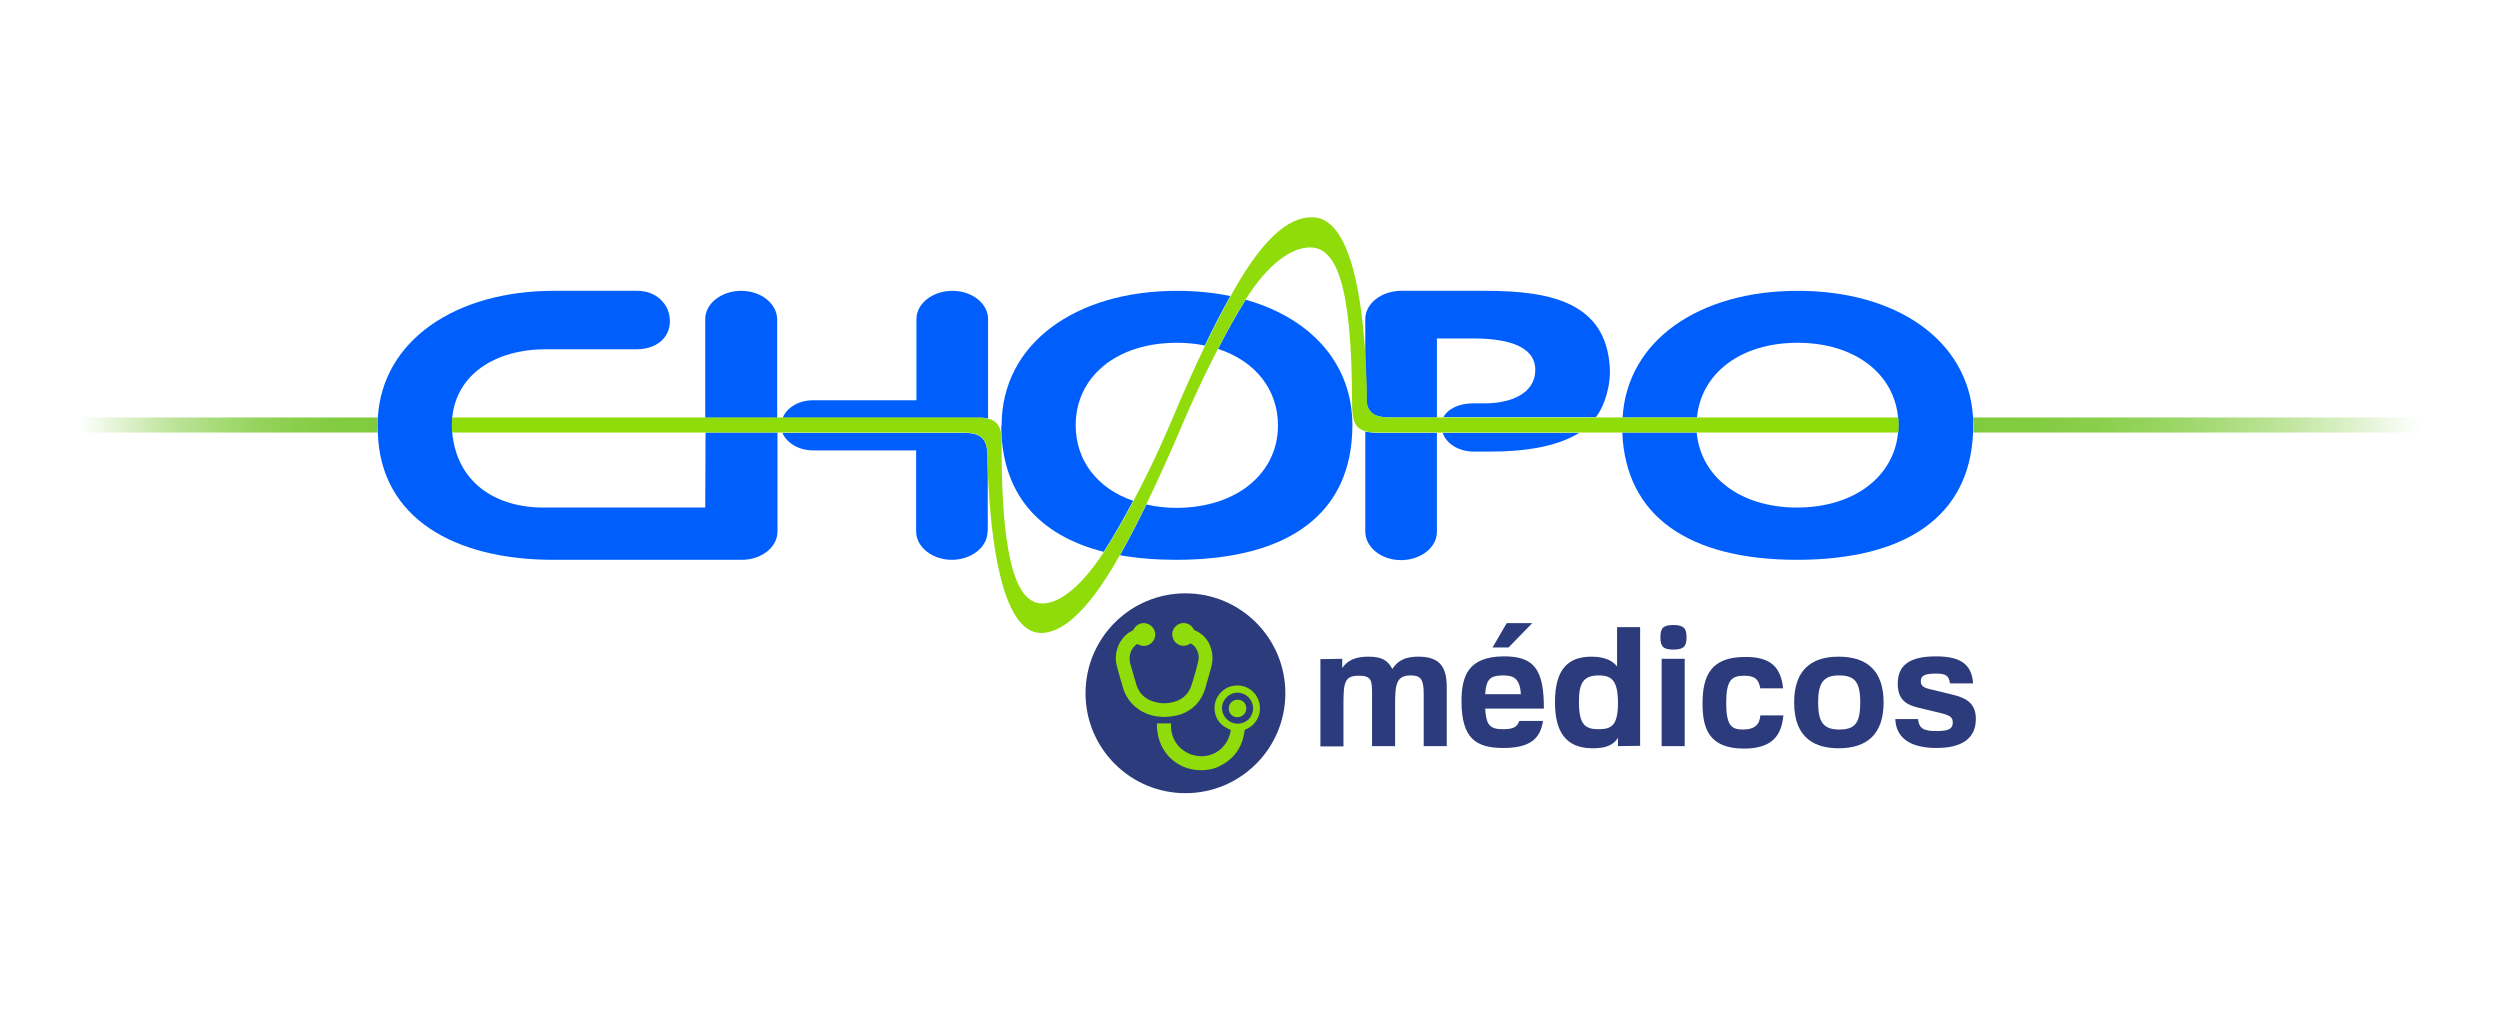 <?xml version="1.0" encoding="utf-8"?>
<!-- Generator: Adobe Illustrator 27.8.1, SVG Export Plug-In . SVG Version: 6.00 Build 0)  -->
<svg version="1.1" id="uuid-8db817c0-8440-4fe4-bcfb-b76b80393819"
	 xmlns="http://www.w3.org/2000/svg" xmlns:xlink="http://www.w3.org/1999/xlink" x="0px" y="0px" viewBox="0 0 813.2 328.7"
	 style="enable-background:new 0 0 813.2 328.7;" xml:space="preserve">
<style type="text/css">
	.st0{fill:#005FFC;}
	.st1{fill:#90DC0B;}
	.st2{fill:url(#SVGID_1_);}
	.st3{fill:url(#SVGID_00000128486208898186222680000015721722530106806443_);}
	.st4{fill:#2C3B7C;}
	.st5{fill:#2C3B7B;}
</style>
<g id="uuid-2b7f78de-d61d-4f5e-b605-93c063437650">
	<g id="uuid-a8c84736-a650-40dc-aaa2-3b92affd0915">
		<g id="uuid-281b7e0b-e4a3-41d2-8913-fe989b4b9c38">
			<path class="st0" d="M321.2,147.9L321.2,147.9c-0.2-5-1.9-7.1-7.8-7.1h-58.9c1.4,3.3,5.3,5.7,9.9,5.7h33.6V173
				c0.1,5,5.3,9.1,11.6,9.1s11.6-4.1,11.6-9.1h0.1v-17.9C321.3,152.2,321.2,149.8,321.2,147.9L321.2,147.9z"/>
			<path class="st0" d="M321.4,136.2v-32.4c0-5.1-5.2-9.2-11.6-9.2s-11.7,4.1-11.7,9.2v26.4h-33.7c-4.6,0-8.5,2.4-9.8,5.7h63.4
				C319.3,135.8,320.5,135.9,321.4,136.2L321.4,136.2z"/>
			<path class="st0" d="M229.4,165.1h-52.5c-16.1,0-28.3-8.4-29.8-24.4h0c-0.1-0.8-0.1-1.5-0.1-2.3c0-0.9,0.1-1.8,0.1-2.6l0,0
				c1.4-14,13.9-22.2,30.6-22.2h29.5c5.9,0,10.7-3.4,10.7-9.1s-4.6-9.9-10.5-9.9h-27.2c-32,0-55.8,16.1-57.3,41.2
				c-0.1,0.9-0.1,1.7-0.1,2.6c0,0.8,0,1.6,0.1,2.3c0.8,27.9,25,41.4,57.1,41.4h61.3c6.4,0,11.6-4.1,11.6-9.2v-32.2h-23.4
				L229.4,165.1L229.4,165.1z"/>
			<path class="st0" d="M241.1,94.6c-6.4,0-11.7,4.1-11.7,9.2l0,32.1h23.4v-32.1C252.7,98.7,247.5,94.6,241.1,94.6L241.1,94.6z"/>
			<path class="st0" d="M479.4,146.9h5.2c11.8,0,22-1.7,29.1-6.1h-44.4C470.4,144.3,474.5,146.9,479.4,146.9z"/>
			<path class="st0" d="M483.5,94.6h-27.7c-6.4,0-11.7,4.1-11.7,9.2v13.3c0.4,7,0.4,12.4,0.4,13.9c0.7,3.3,2.6,4.8,7.5,4.8h15.4
				v-25.7h12c9,0,20,1.7,20,10.2c0,7.8-8.1,10.9-16.4,10.9h-3.9c-4.4,0-8.1,1.7-9.6,4.5h49.6c2.9-3.7,5-10.6,4.5-16.7
				C522.1,99,505.5,94.6,483.5,94.6L483.5,94.6z"/>
			<path class="st0" d="M444.1,140.4l0,32.5c0,5.1,5.2,9.3,11.6,9.3s11.7-4.1,11.7-9.2h0v-32.2h-19.9
				C446.2,140.7,445,140.6,444.1,140.4L444.1,140.4z"/>
			<path class="st0" d="M405.2,97.5c-3.2,5.1-6.3,10.7-9,16c12.1,3.9,19.5,13.2,19.5,24.9c0,15.4-13.2,26.7-32.9,26.8
				c-3.5,0-6.9-0.4-9.9-1.1c-3,6.2-5.9,11.7-8.6,16.5c5.6,1,11.8,1.5,18.5,1.5l0,0c36.5-0.1,57.1-15.1,57.1-43.8
				C439.9,118.1,426.2,103.4,405.2,97.5L405.2,97.5z"/>
			<path class="st0" d="M349.9,138.3c0-15.5,13-26.8,32.9-26.8c3.2,0,6.3,0.3,9.1,0.9c2.9-6.1,5.7-11.4,8.3-16.1
				c-5.4-1.1-11.2-1.7-17.3-1.7c-33,0-57.1,17.1-57.1,43.8h-0.1c0,21.7,11.7,35.6,33.3,41.1c3.4-5.2,6.6-11,9.6-16.6
				C356.9,158.9,349.9,149.8,349.9,138.3L349.9,138.3z"/>
			<path class="st0" d="M641.8,135.8c-1.5-25.2-25-41.2-57-41.2s-55.5,16-57,41.2H552c1.3-14.2,14-24.3,32.7-24.3
				s31.4,10.1,32.7,24.3c0.1,0.8,0.1,1.7,0.1,2.5s-0.1,1.6-0.1,2.4c-1.3,14.2-14.1,24.3-32.7,24.4c-18.8,0-31.5-10.1-32.8-24.4
				h-24.2c1.1,27.1,21.4,41.4,57,41.4c35.5-0.1,56-14.3,57.1-41.4c0-0.8,0-1.6,0-2.4S641.8,136.6,641.8,135.8L641.8,135.8z"/>
		</g>
		<g id="uuid-0ef419e1-2d54-4788-b774-0eabcea12dc2">
			<path class="st1" d="M552,135.8h-99.9c-4.9,0-6.9-1.5-7.5-4.8c0-1.5,0-6.9-0.4-13.9c-1-18.7-4.5-45.5-16.7-46.4
				c-6.4-0.4-15.2,3.7-27.2,25.6c-2.6,4.7-5.4,10.1-8.3,16.1c-3.5,7.3-7.2,15.6-11.2,25.1h0c0,0-5,12.1-12.1,25.4
				c-2.9,5.6-6.2,11.3-9.6,16.6c-6.9,10.6-14.2,17-20.3,16.8c-7.5-0.3-13-11.9-13-50.8c0.2-5.4-0.5-8.3-4.3-9.3
				c-1-0.2-2.1-0.4-3.5-0.4H147.1c-0.1,0.8-0.1,1.7-0.1,2.6c0,0.8,0,1.6,0.1,2.3h166.3c5.9,0,7.6,2.2,7.8,7.1h0
				c0,1.9,0.1,4.4,0.2,7.2c0.8,18.4,4,50.8,17.2,50.9c6.1,0,14.5-5.4,25.7-25.4c2.7-4.8,5.5-10.2,8.6-16.5c3.7-7.7,7.7-16.5,12-26.6
				h0c0,0,4.7-11.2,11.3-24c2.7-5.3,5.8-10.8,9-16c7.1-11.4,15-17.2,21.4-16.9c7.6,0.4,13.2,10.7,13.2,50.7c0,5.2,0.7,8.1,4.4,9.1
				c0.9,0.2,2.1,0.4,3.4,0.4h169.9c0.1-0.8,0.1-1.6,0.1-2.4s-0.1-1.7-0.1-2.5H552L552,135.8z"/>
			
				<linearGradient id="SVGID_1_" gradientUnits="userSpaceOnUse" x1="641.78" y1="191.74" x2="787.2" y2="191.74" gradientTransform="matrix(1 0 0 -1 0 330)">
				<stop  offset="0" style="stop-color:#80CB3D"/>
				<stop  offset="0.14" style="stop-color:#80CB3D;stop-opacity:0.98"/>
				<stop  offset="0.28" style="stop-color:#80CB3D;stop-opacity:0.92"/>
				<stop  offset="0.42" style="stop-color:#80CB3D;stop-opacity:0.82"/>
				<stop  offset="0.56" style="stop-color:#80CB3D;stop-opacity:0.67"/>
				<stop  offset="0.71" style="stop-color:#80CB3D;stop-opacity:0.49"/>
				<stop  offset="0.85" style="stop-color:#80CB3D;stop-opacity:0.26"/>
				<stop  offset="1" style="stop-color:#80CB3D;stop-opacity:0"/>
			</linearGradient>
			<path class="st2" d="M641.8,135.8c0,0.8,0.1,1.7,0.1,2.5s0,1.6,0,2.4h145.4v-4.9H641.8L641.8,135.8z"/>
			
				<linearGradient id="SVGID_00000133515407622137854000000013838128129679935136_" gradientUnits="userSpaceOnUse" x1="25.98" y1="191.74" x2="122.75" y2="191.74" gradientTransform="matrix(1 0 0 -1 0 330)">
				<stop  offset="0" style="stop-color:#80CB3D;stop-opacity:0"/>
				<stop  offset="0.15" style="stop-color:#80CB3D;stop-opacity:0.26"/>
				<stop  offset="0.29" style="stop-color:#80CB3D;stop-opacity:0.49"/>
				<stop  offset="0.44" style="stop-color:#80CB3D;stop-opacity:0.67"/>
				<stop  offset="0.58" style="stop-color:#80CB3D;stop-opacity:0.82"/>
				<stop  offset="0.72" style="stop-color:#80CB3D;stop-opacity:0.92"/>
				<stop  offset="0.86" style="stop-color:#80CB3D;stop-opacity:0.98"/>
				<stop  offset="1" style="stop-color:#80CB3D"/>
			</linearGradient>
			<path style="fill:url(#SVGID_00000133515407622137854000000013838128129679935136_);" d="M26,135.8v4.9h96.8c0-0.8,0-1.5,0-2.3
				c0-0.9,0-1.7,0.1-2.6H26z"/>
		</g>
	</g>
</g>
<g>
	<path class="st4" d="M436.6,214.3v3c1.8-2.6,4.4-3.7,8.5-3.7c4.4,0,6.3,1.2,7.8,4c1.3-1.9,3.1-4,8.5-4c7.4,0,9.2,3.9,9.2,10v19.1
		h-7.5v-16.9c0-4.6-0.8-6.1-4.2-6.1c-4.7,0-5.1,2.9-5.1,9.4v13.6h-7.5v-16.5c0-4.7,0-6.4-4.3-6.4c-4.6,0-5,2.1-5,9.2v13.8h-7.5
		v-28.4L436.6,214.3L436.6,214.3z"/>
	<path class="st4" d="M501.9,234.5c-0.9,6.5-5.2,8.8-12.9,8.8c-8.8,0-13.6-3-13.6-15.2c0-8.1,2.1-14.6,13.9-14.6
		c10,0,12.9,4.6,12.9,17h-19.1c0.3,5.4,1.6,6.7,5.8,6.7c2.9,0,4.6-0.5,5.3-2.7L501.9,234.5L501.9,234.5z M494.7,225.8
		c-0.3-5.2-2.4-6.1-5.8-6.1c-4.4,0-5.5,1.5-5.8,6.1H494.7L494.7,225.8z M490.1,202.7h8.3l-7.7,7.9h-5.2L490.1,202.7L490.1,202.7z"/>
	<path class="st4" d="M526.3,242.7V240c-1.9,2.9-4.8,3.4-8.5,3.4c-8.8-0.1-12-5.8-12-15c0-11,4.5-14.8,11.9-14.8
		c4.7,0,7.1,1.6,8.3,3.2V204h7.5v38.6L526.3,242.7L526.3,242.7z M520.1,219.7c-5.2,0-6.5,2.6-6.5,8.6c0,7.4,2,8.9,6.4,8.9
		s6.3-1.4,6.3-8.8C526.2,221.4,524.3,219.7,520.1,219.7L520.1,219.7z"/>
	<path class="st4" d="M544.3,203.3c3.5,0,4.3,1.2,4.3,4s-0.8,4-4.3,4s-4.2-1.2-4.2-4S540.8,203.3,544.3,203.3z M540.5,214.3h7.5
		v28.4h-7.5V214.3z"/>
	<path class="st4" d="M580,223.9h-7.4c-0.6-2.8-1.5-4.1-5.3-4.1c-4,0-5.8,1.4-5.8,8.8s1.7,8.7,5.4,8.7c4.1,0,5.5-1.8,5.7-4.6h7.5
		c-0.6,6.4-3.5,10.8-12.8,10.8c-11.3,0-13.5-6.4-13.5-14.6c0-9.1,2.7-15.2,13.8-15.2C575.8,213.6,579.3,216.9,580,223.9L580,223.9
		L580,223.9z"/>
	<path class="st4" d="M598.1,243.4c-7.3,0-14.5-2.9-14.5-14.9c0-10.2,5.2-14.9,14.5-14.9s14.6,4.7,14.6,14.9
		S607.4,243.4,598.1,243.4L598.1,243.4z M598.2,219.7c-5,0-6.8,2.3-6.8,8.8s1.8,8.8,6.9,8.8s6.8-2.1,6.8-8.8
		S603.3,219.7,598.2,219.7z"/>
	<path class="st4" d="M623.9,233.9c0.3,3.1,1.9,3.9,6,3.9s5.3-0.8,5.3-2.8c0-1.6-0.8-2.2-3.3-2.9l-7.9-1.9c-4.2-1-6.7-2.8-6.7-7.8
		c0-5.7,3.4-8.9,12.4-8.9c7,0,11.7,1.9,12.1,8.8h-7.5c-0.4-2.5-1.2-3.2-4.7-3.2c-3.9,0-4.8,0.9-4.8,2.5c0,1.4,0.8,2.1,3.1,2.6l7,1.7
		c5.2,1.2,7.8,3.2,7.8,8c0,6.7-5.1,9.4-12.8,9.4c-7.3,0-13.1-2.4-13.4-9.4L623.9,233.9L623.9,233.9z"/>
</g>
<g>
	<circle class="st5" cx="385.6" cy="225.5" r="32.5"/>
	<g>
		<path class="st1" d="M378.7,233.2c-3.5,0-6.6-1-9.3-3.2c-1.8-1.5-3.1-3.4-3.9-5.6c-0.8-2.6-1.5-5.1-2.2-7.7
			c-1.1-4.1,0.5-8.4,3.7-10.8c0.4-0.3,0.9-0.5,1.4-0.8c0.1-0.1,0.3-0.2,0.3-0.3c0.7-1.4,2.2-2.3,3.7-2.1c1.6,0.2,2.9,1.3,3.3,2.9
			c0.5,2.2-1.2,4.4-3.4,4.5c-0.7,0-1.4-0.1-2.1-0.5c-0.2-0.1-0.3-0.1-0.5,0c-1.2,0.9-1.9,2.1-2.2,3.6c-0.2,1.2,0,2.4,0.4,3.5
			c0.6,2,1.1,3.9,1.7,5.9c0.8,2.7,2.6,4.6,5.3,5.5c2.6,0.9,5.3,0.9,7.9-0.1c2.4-0.9,4-2.7,4.8-5.2s1.5-4.9,2.1-7.5
			c0.5-1.8,0.1-3.5-1.1-5c-0.3-0.4-0.7-0.6-1.1-0.9c-0.1-0.1-0.3-0.1-0.4,0c-2.3,1.5-5.1,0.3-5.7-2.3c-0.5-2,1-4.1,3-4.4
			c1.7-0.2,3.1,0.5,3.9,2c0.1,0.1,0.2,0.2,0.3,0.3c3.3,1.4,5.1,4,5.7,7.5c0.2,1.5,0.1,3.1-0.3,4.5c-0.7,2.4-1.3,4.7-2,7.1
			c-1.3,4.1-4,6.9-8,8.3C382.2,232.9,380.4,233.2,378.7,233.2L378.7,233.2z"/>
		<path class="st1" d="M376.4,235.3h4.5c0,0.4,0,0.8,0,1.2c0.2,3.5,1.8,6.3,4.8,8.1c1.7,1,3.5,1.4,5.4,1.4c4.8-0.2,8.2-3.6,9.1-7.7
			c0.1-0.3,0.2-0.6,0.1-0.8c-0.1-0.2-0.4-0.2-0.7-0.4c-2.6-1.2-4.2-3.2-4.5-6c-0.4-4.1,2.5-7.4,6-8c4.2-0.8,7.9,2,8.6,5.9
			c0.7,3.4-1.2,6.9-4.4,8.2c-0.3,0.1-0.5,0.3-0.5,0.7c-0.7,5.1-3.3,8.9-7.9,11.2c-1.6,0.9-3.4,1.3-5.2,1.4c-3.4,0.2-6.5-0.6-9.3-2.5
			c-2.8-2-4.6-4.7-5.5-7.9c-0.4-1.5-0.6-3-0.6-4.6C376.4,235.4,376.4,235.3,376.4,235.3L376.4,235.3z M402.6,235.4c2.8,0,5-2.2,5-5
			c0-2.8-2.2-5-5-5.1c-2.8,0-5.1,2.3-5.1,5C397.5,233.1,399.8,235.4,402.6,235.4z"/>
		<path class="st1" d="M405.4,230.4c0,1.6-1.3,2.9-2.9,2.9c-1.6,0-2.9-1.3-2.8-2.9c0-1.6,1.3-2.8,2.9-2.8
			C404.2,227.6,405.4,228.8,405.4,230.4L405.4,230.4z"/>
	</g>
</g>
</svg>
